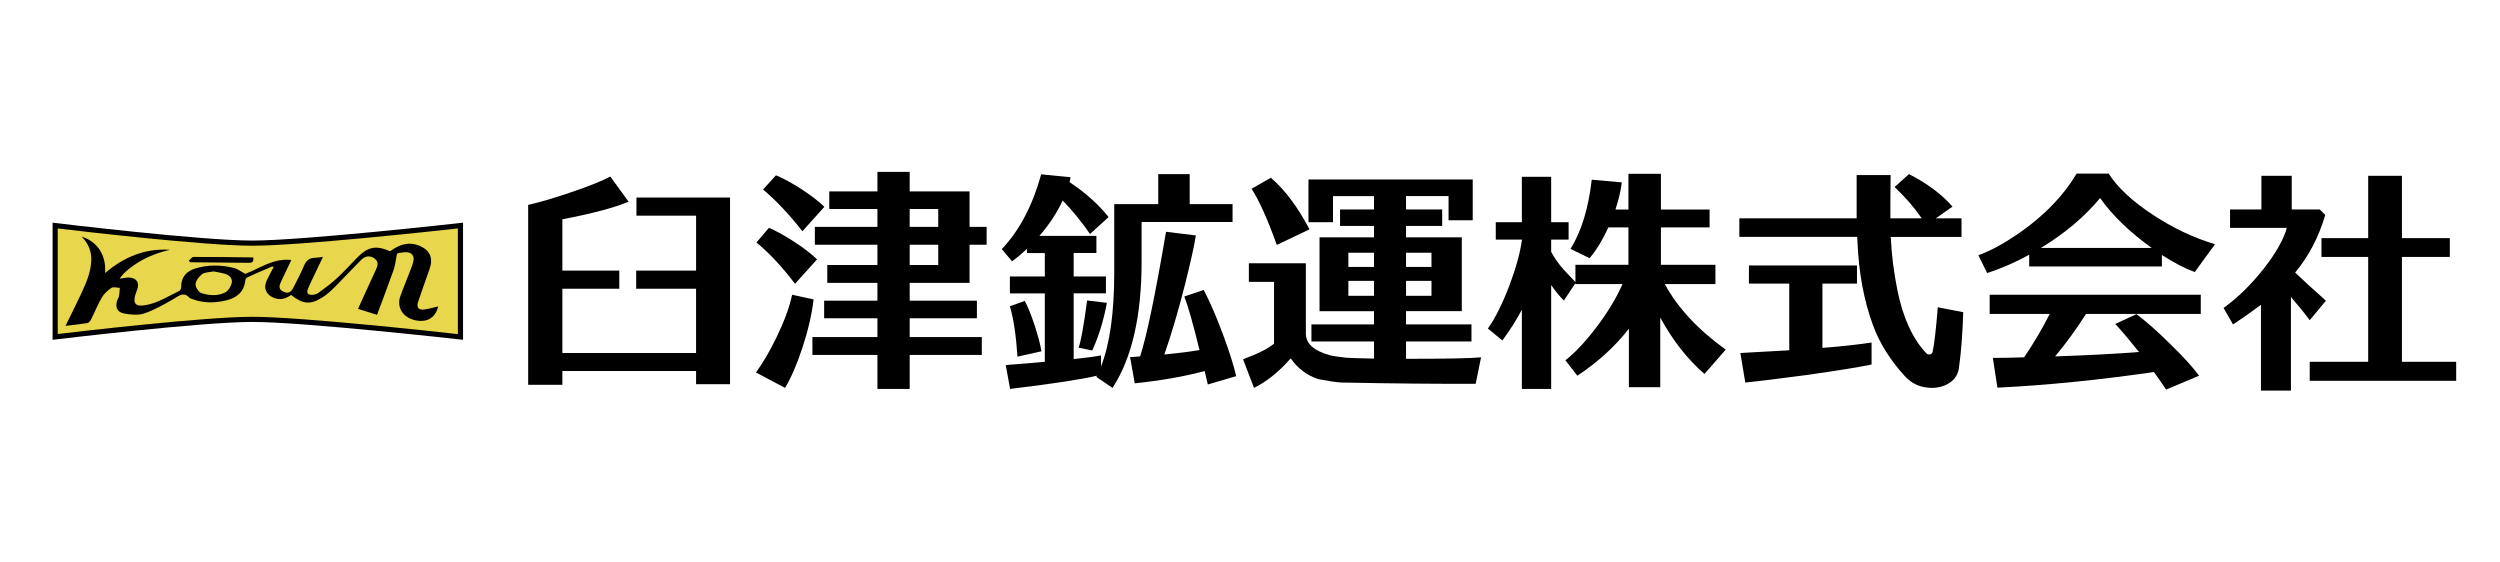 <?xml version="1.0" encoding="utf-8"?>
<!-- Generator: Adobe Illustrator 16.0.3, SVG Export Plug-In . SVG Version: 6.00 Build 0)  -->
<!DOCTYPE svg PUBLIC "-//W3C//DTD SVG 1.1//EN" "http://www.w3.org/Graphics/SVG/1.1/DTD/svg11.dtd">
<svg version="1.1" id="レイヤー_1" xmlns="http://www.w3.org/2000/svg" xmlns:xlink="http://www.w3.org/1999/xlink" x="0px"
	 y="0px" width="320px" height="72px" viewBox="0 0 320 72" enable-background="new 0 0 320 72" xml:space="preserve">
<g>
	<g>
		<path fill="#E8D64D" d="M58.939,28.868c0,0-19.982,2.253-26.637,2.255c-6.689,0-25.241-2.255-25.241-2.255V43.13
			c0,0,18.552-2.262,25.241-2.26c6.655,0.013,26.637,2.26,26.637,2.26V28.868z"/>
		<path d="M6.732,43.497v-15l0.372,0.05c0.183,0.022,18.596,2.246,25.197,2.246c6.565-0.008,26.406-2.225,26.604-2.252l0.364-0.042
			v14.995l-0.364-0.04c-0.198-0.021-20.039-2.246-26.603-2.246c-6.603,0-25.015,2.225-25.198,2.245L6.732,43.497z M32.3,40.549
			c6.098,0,23.549,1.905,26.308,2.219V29.24c-2.759,0.307-20.21,2.212-26.306,2.212c-6.118,0-22.253-1.888-24.912-2.211v13.513
			C10.049,42.437,26.185,40.549,32.3,40.549z"/>
	</g>
	<g>
		<path fill-rule="evenodd" clip-rule="evenodd" d="M8.384,41.711c0.669-1.371,1.311-2.624,1.903-3.896
			c0.402-0.872,0.818-1.741,1.084-2.651c0.495-1.706,0.557-3.388-0.924-4.878c1.887,0.594,3.177,2.23,3.005,4.663
			c2.445-2.083,5.146-3.186,8.31-2.974c-1.959,0.437-3.749,1.22-5.314,2.489c-0.424,0.348-0.814,0.729-1.143,1.215
			c0.381-0.059,0.762-0.154,1.143-0.154c1.026,0,1.462,0.664,1.091,1.595c-0.685,1.714-0.338,2.286,1.461,1.862
			c1.386-0.317,2.656-1.125,3.967-1.757c0.129-0.063,0.233-0.339,0.225-0.516c-0.022-1.262,0.729-2.012,1.797-2.34
			c1.61-0.498,3.291-0.485,4.932-0.076c0.488,0.119,0.92,0.468,1.469,0.763c1.825-0.675,3.58-2.043,5.898-1.777
			c-0.427,0.908-0.85,1.799-1.281,2.696c-0.256,0.532-0.447,1.041,0.297,1.372c0.59,0.256,0.952,0.087,1.291-0.616
			c0.443-0.903,0.94-1.791,1.321-2.722c0.286-0.71,0.743-1.017,1.475-1.017c0.275,0,0.548-0.062,0.95-0.113
			c-0.411,0.857-0.784,1.637-1.155,2.42c-0.262,0.543-0.526,1.091-0.76,1.644c-0.234,0.542-0.033,0.834,0.559,0.791
			c0.266-0.021,0.572-0.088,0.775-0.25c0.804-0.596,1.627-1.181,2.359-1.864c0.91-0.836,1.727-1.761,2.601-2.645
			c1.39-1.412,2.412-1.602,4.215-0.81c1.123-0.842,2.338-1.279,3.733-0.714c1.365,0.558,1.812,1.576,1.321,2.97
			c-0.496,1.398-0.994,2.804-1.469,4.206c-0.243,0.735,0.043,1.082,0.804,0.988c0.581-0.08,1.154-0.253,1.766-0.397
			c-0.356,1.522-1.532,2.154-3.109,1.731c-1.439-0.381-2.213-1.647-1.756-2.982c0.445-1.29,1.006-2.537,1.471-3.817
			c0.156-0.434,0.357-1.03,0.179-1.377c-0.33-0.654-1.071-0.489-1.696-0.412c-0.189,0.028-0.378,0.125-0.368,0.117
			c-0.158,0.792-0.214,1.459-0.432,2.08c-0.667,1.898-1.388,3.775-2.12,5.741c-0.804-0.252-1.576-0.493-2.431-0.764
			c0.778-1.715,1.51-3.344,2.262-4.954c0.246-0.537,0.445-1.039-0.138-1.481c-0.54-0.41-1.164-0.383-1.714,0.158
			c-1.156,1.155-2.273,2.363-3.428,3.526c-0.486,0.471-0.996,0.949-1.566,1.296c-1.546,0.964-2.477,0.86-4-0.328
			c-0.69,0.538-1.47,0.703-2.308,0.321c-0.889-0.404-1.226-1.229-0.818-2.115c0.267-0.592,0.586-1.164,0.923-1.8
			c-0.104-0.009-0.201-0.052-0.263-0.021c-1.037,0.436-2.067,0.882-3.089,1.346c-0.129,0.062-0.269,0.244-0.286,0.381
			c-0.151,1.515-1.112,2.269-2.467,2.591c-1.524,0.362-3.046,0.362-4.52-0.253c-0.05-0.018-0.107-0.021-0.138-0.06
			c-0.78-0.892-1.396-0.24-2.114,0.161c-1.198,0.676-2.406,1.38-3.706,1.821c-0.774,0.258-1.745,0.156-2.583,0.002
			c-0.92-0.173-1.166-0.867-0.846-1.75c0.062-0.171,0.182-0.321,0.209-0.477c0.055-0.354,0.068-0.708,0.098-1.056
			c-0.362-0.006-0.817-0.157-1.069,0.003c-0.485,0.318-0.945,0.744-1.239,1.246c-0.519,0.874-0.891,1.861-1.363,2.776
			c-0.095,0.192-0.299,0.461-0.48,0.486C10.3,41.502,9.399,41.586,8.384,41.711z M27.327,34.738
			c-0.559,0.12-1.113,0.099-1.459,0.354c-0.394,0.294-0.796,0.822-0.836,1.277c-0.031,0.372,0.391,1.028,0.75,1.15
			c1.004,0.32,2.108,0.404,3.073-0.107c0.391-0.208,0.717-0.776,0.814-1.224c0.104-0.516-0.279-0.961-0.814-1.121
			C28.335,34.91,27.794,34.833,27.327,34.738z"/>
		<path fill-rule="evenodd" clip-rule="evenodd" d="M24.166,33.364c0.208-0.168,0.408-0.476,0.602-0.476
			c2.542-0.009,5.087,0.033,7.659,0.062c0.043,0.479-0.073,0.701-0.55,0.692c-2.52-0.034-5.035-0.047-7.554-0.074
			C24.27,33.503,24.218,33.43,24.166,33.364z"/>
	</g>
</g>
<g>
	<path d="M81.432,36.955v-2.32h7.667v-7.032h-7.632v-2.32h11.979v23.898h-4.348v-1.692H71.984v1.767h-4.378V26.225
		c1.421-0.314,3.229-0.846,5.442-1.598c2.338-0.793,4.022-1.466,5.071-2.028l2.341,3.217c-1.85,0.776-4.679,1.527-8.477,2.255v6.565
		h7.288v2.32h-7.288v8.229h17.114v-8.229H81.432z"/>
	<path d="M104.141,38.327c-0.225,1.916-0.71,3.988-1.437,6.2c-0.686,2.082-1.425,3.799-2.217,5.122l-3.729-1.971
		c0.875-1.181,1.75-2.684,2.634-4.493c0.999-2.071,1.668-3.881,1.999-5.456L104.141,38.327z M104.579,33.199l-2.816,3.129
		c-1.62-2.147-3.271-3.911-4.938-5.29l1.598-1.875c0.934,0.396,2.014,0.987,3.231,1.78
		C102.879,31.737,103.852,32.489,104.579,33.199z M105.521,26.472l-2.816,3.13c-1.668-2.147-3.349-3.927-5.033-5.347l1.655-1.817
		c0.958,0.397,2.05,0.995,3.269,1.78C103.813,25.019,104.793,25.763,105.521,26.472z M104.302,31.323V29.04h8.009v-2.284h-6.163
		v-2.254h6.163V22h4.129v2.502h7.661v4.538h2.188v2.283h-2.188v4.881h-7.661v2.283h8.603v2.247h-8.603v2.408h9.23v2.29h-9.23v4.349
		h-4.129v-4.349h-8.322v-2.29h8.322v-2.408h-6.819v-2.247h6.819v-2.283h-6.419V33.92h6.419v-2.597H104.302z M116.439,29.04h3.656
		v-2.284h-3.656V29.04z M120.096,31.323h-3.656v2.597h3.656V31.323z"/>
	<path d="M157.768,28.413h-11.643v5.071c0,6.969-1.243,12.357-3.721,16.166l-2.064-1.401l0.058-0.159
		c-1.916,0.462-5.618,1.031-11.103,1.692l-0.562-3.064c1.981-0.141,3.649-0.276,5.005-0.408v-8.758h-4.473v-2.164h4.473v-2.998
		h-2.284v-0.533c-0.652,0.604-1.284,1.136-1.911,1.59l-1.313-1.561c2.255-2.379,3.935-5.566,5.042-9.571l3.749,0.372
		c-0.019,0.213-0.066,0.42-0.124,0.626c2.022,1.338,3.691,2.829,5.004,4.473l-2.378,2.159c-1.164-1.668-2.337-3.094-3.502-4.282
		c-0.71,1.543-1.698,3.051-2.977,4.529h7.296v2.196h-2.911v2.998h4.13v2.164h-4.13v8.407c1.586-0.165,2.751-0.312,3.502-0.466v1.414
		c1.13-2.873,1.692-6.892,1.692-12.052V26.13h5.633v-3.845h4.025v3.845h5.486V28.413z M131.17,38.517
		c0.396,0.734,0.819,1.778,1.269,3.145c0.451,1.368,0.737,2.464,0.862,3.306l-3.064,0.684c-0.189-2.79-0.516-4.944-0.971-6.448
		L131.17,38.517z M141.682,38.764c-0.414,2.239-1.041,4.268-1.874,6.1l-1.751-0.364c0.289-0.734,0.656-2.752,1.094-6.041
		L141.682,38.764z M154.193,47.489c-2.579,0.701-5.566,1.221-8.944,1.577l-0.598-3.355c0.438-0.025,0.871-0.054,1.284-0.089
		c0.833-2.544,1.941-7.869,3.318-15.954l3.815,0.467c-0.188,1.247-0.65,3.324-1.372,6.223c-0.897,3.526-1.79,6.531-2.662,9.018
		c1.732-0.165,3.235-0.354,4.502-0.569c-0.794-3.255-1.431-5.53-1.94-6.857l2.479-0.838c0.794,1.509,1.614,3.4,2.466,5.696
		c0.817,2.188,1.373,3.968,1.692,5.34l-3.631,1.066C154.471,48.666,154.349,48.107,154.193,47.489z"/>
	<path d="M167.863,43.711v-2.188h8.011V39.83H168.9v-9.448h6.974v-1.465h-4.347v-2.102h4.347v-1.714h-5.252v3.341h-3.138v-5.472
		h21.024v5.223h-3.093v-3.093h-5.442v1.714h4.626v2.102h-4.626v1.465h7.136v9.448h-7.136v1.692h8.375v2.188h-8.375v2.218
		c5.112,0,8.311-0.058,9.603-0.189l-0.687,3.385c-4.782,0.024-10.506-0.029-17.202-0.161c-0.687-0.032-1.669-0.189-2.947-0.437
		c-1.456-0.472-2.633-1.367-3.53-2.655c-1.503,1.718-3.066,2.977-4.699,3.778l-1.401-3.663c1.942-0.719,3.259-1.396,3.968-1.997
		V36.08h-3.223v-2.378h7.294v8.972c0,1.306,1.013,2.219,3.036,2.787c0.389,0.107,1.094,0.215,2.086,0.322
		c0.462,0.034,1.665,0.082,3.604,0.117v-2.189H167.863z M162.67,22.751c1.799,1.545,3.443,3.745,4.946,6.602l-4.188,2
		c-1.146-3.229-2.232-5.632-3.223-7.193L162.67,22.751z M172.591,34.168h3.283v-1.816h-3.283V34.168z M175.874,35.948h-3.283v1.912
		h3.283V35.948z M179.974,34.168h3.255v-1.816h-3.255V34.168z M183.229,35.948h-3.255v1.912h3.255V35.948z"/>
	<path d="M194.798,39.64c-0.687,1.313-1.527,2.627-2.495,3.939l-1.854-1.531c0.924-1.288,1.829-3.099,2.729-5.436
		c0.853-2.254,1.396-4.206,1.62-5.851v-0.095h-3.34v-2.224h3.34v-5.815h3.751v5.815h2.232v2.224h-2.232v1.562
		c0.379,0.751,0.928,1.532,1.663,2.349c0.484,0.521,0.956,1.03,1.444,1.533v-2.218h6.783v-4.785h-2.568
		c-0.709,1.56-1.507,2.874-2.406,3.939l-2.437-1.189c1.396-2.254,2.299-5.206,2.714-8.856l3.851,0.343
		c-0.14,1.107-0.413,2.267-0.816,3.472h1.663v-4.566h4.158v4.566h6.23v2.292h-6.23v4.785h6.976v2.466h-6.479
		c1.635,3.029,4.231,5.822,7.792,8.391l-2.714,3.12c-2.18-1.89-4.067-4.297-5.661-7.221v8.913h-4.013v-7.484
		c-1.786,2.286-3.992,4.286-6.595,6.013l-1.531-1.971c1.347-1.073,2.712-2.547,4.1-4.406c1.347-1.8,2.433-3.58,3.21-5.354h-6.025
		v-0.124l-1.475,2.225c-0.496-0.462-1.041-1.118-1.633-1.977v13.3h-3.751V39.64z"/>
	<path d="M249.919,26.443l-2.129,1.503h3.283v2.378h-9.076l0.045,0.313c0.081,1.975,0.358,4.159,0.83,6.536
		c0.711,3.502,1.942,6.183,3.692,8.04c0.098,0.107,0.209,0.161,0.351,0.161c0.296,0,0.46-0.165,0.496-0.512
		c0.188-0.909,0.403-2.762,0.626-5.529l3.255,0.627c-0.083,2.661-0.253,4.98-0.524,6.945c-0.075,0.852-0.434,1.529-1.096,2.005
		c-0.677,0.493-1.469,0.738-2.378,0.738c-1.396,0-2.564-0.497-3.474-1.503c-1.857-2.023-3.219-4.188-4.069-6.492
		c-1.173-3.172-1.835-6.763-1.999-10.768l-0.03-0.562h-15.086v-2.378h15.015c0-0.544,0-2.39,0-5.537h4.347
		c0,0.792-0.004,1.809-0.028,3.064c0,1.124,0,1.952,0,2.473h4.011c-0.948-1.379-2.099-2.708-3.472-4.005l1.839-1.656
		C246.7,23.491,248.558,24.882,249.919,26.443z M223.861,36.299v-2.32h13.832v2.32h-4.42v8.229c2.425-0.189,4.513-0.412,6.287-0.685
		v2.816c-1.691,0.354-4.46,0.797-8.316,1.342c-3.551,0.472-6.157,0.797-7.849,0.962l-0.628-3.778
		c1.231-0.058,3.312-0.186,6.259-0.351v-8.535H223.861z"/>
	<path d="M259.738,34.103v-1.495c-1.784,0.976-3.583,1.763-5.384,2.341l-1.122-2.282c1.469-0.521,3.093-1.396,4.916-2.626
		c1.809-1.231,3.419-2.585,4.816-4.064c1.098-1.172,2.052-2.42,2.844-3.756h4.1c1.148,1.792,3.04,3.554,5.689,5.289
		c2.568,1.685,5.201,2.939,7.924,3.75l-2.599,3.567c-1.278-0.479-2.674-1.206-4.201-2.188v1.465H259.738z M267.006,40.181
		c-1.148,1.833-2.461,3.642-3.954,5.441c4.284-0.155,7.863-0.33,10.737-0.569c-1.088-1.37-2.101-2.572-3.034-3.588l2.714-1.256
		c1.313,0.992,2.763,2.275,4.347,3.853c1.669,1.62,2.895,2.962,3.662,4.027l-4.215,1.779c-0.462-0.694-0.982-1.453-1.562-2.247
		c-7.043,1.017-13.715,1.692-20.032,2l-0.583-3.81c1.098,0,2.435-0.022,3.996-0.072c1.207-1.76,2.301-3.619,3.283-5.559h-7.688
		v-2.451h27.021v2.451H267.006z M261.241,31.732h14.168c-2.842-2.048-5.033-4.171-6.595-6.384
		C266.825,27.744,264.306,29.874,261.241,31.732z"/>
	<path d="M293.239,50h-3.838V39.013c-1.056,0.792-2.236,1.635-3.575,2.51l-1.211-2.101c1.859-1.349,3.563-3.028,5.143-5.035
		c1.567-1.999,2.552-3.745,2.955-5.223h-7.266v-2.349h4.013v-4.311h3.881v4.311h3.589l0.701,0.694
		c-0.818,2.815-2.103,5.277-3.853,7.382c0.934,0.892,2.248,2.093,3.939,3.596l-2.072,2.495c-0.802-1.075-1.614-2.063-2.406-2.963V50
		z M297.148,32.884v-2.407h5.981v-7.973h4.318v7.973h6.129v2.407h-6.129v13.424h6.945v2.437h-18.748v-2.437h7.484V32.884H297.148z"
		/>
</g>
</svg>
